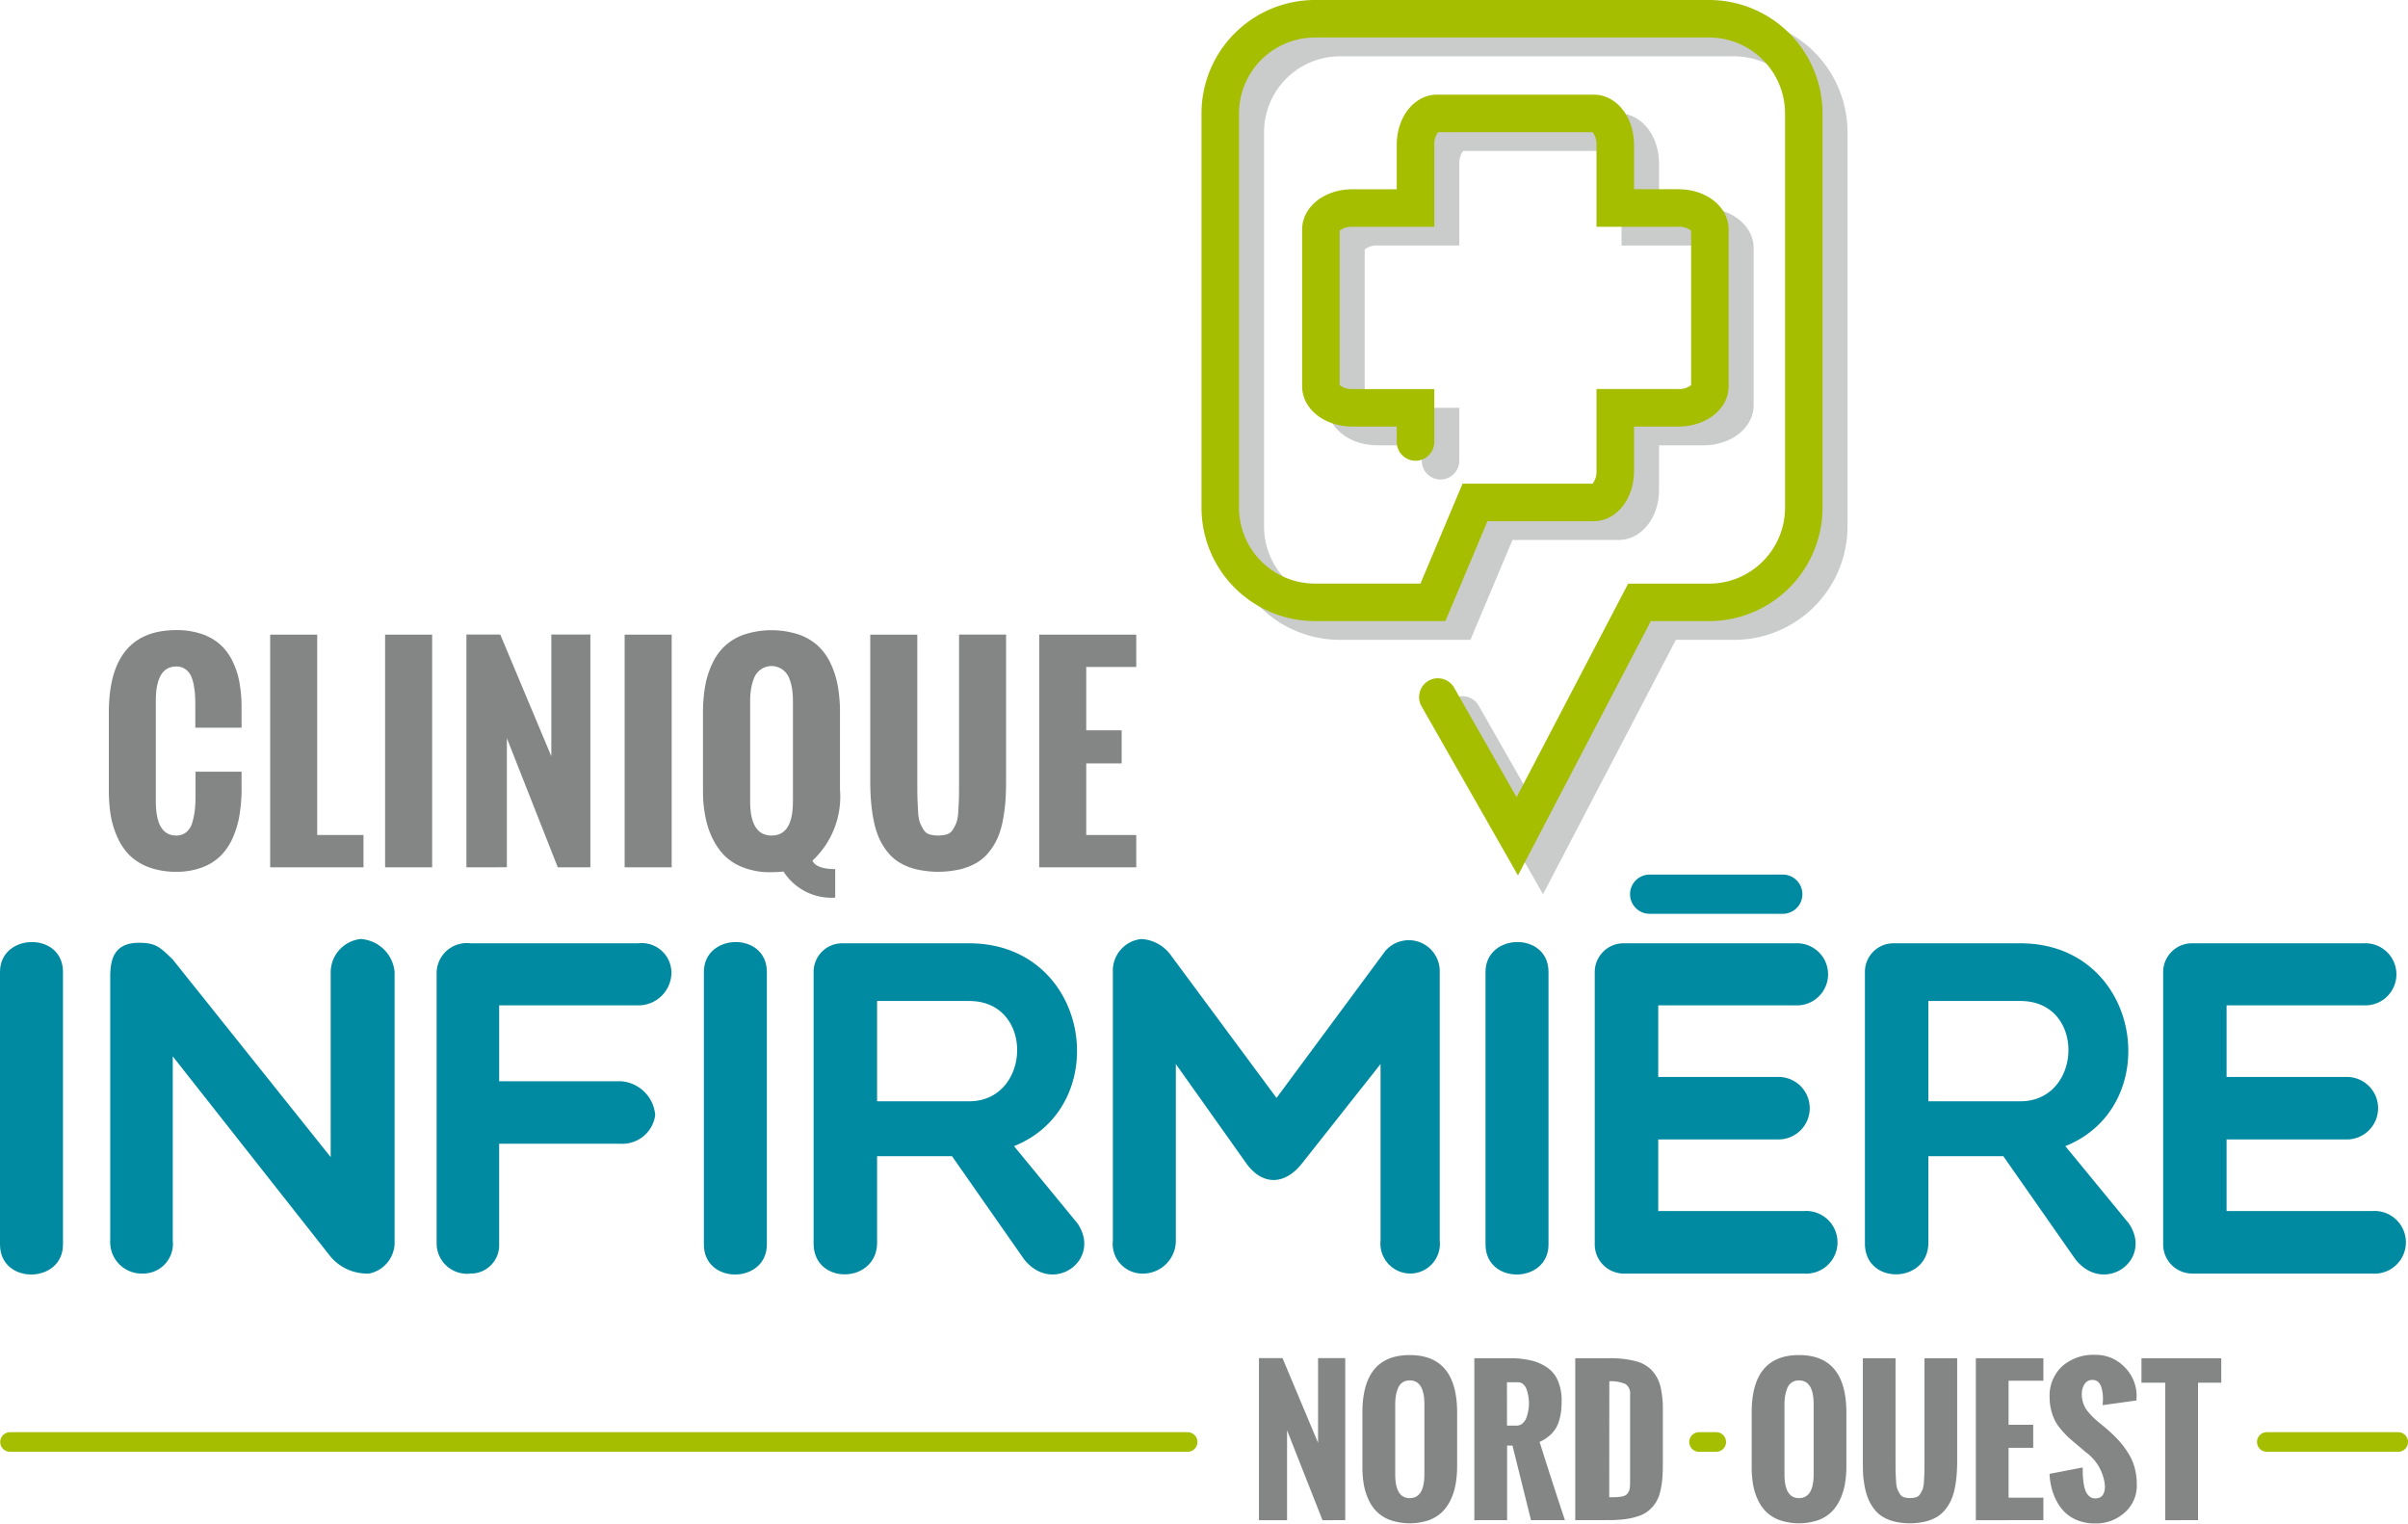 <?xml version="1.0" encoding="UTF-8"?>
<svg xmlns="http://www.w3.org/2000/svg" width="162.083" height="102.534" viewBox="0 0 162.083 102.534">
  <g id="Group_70" data-name="Group 70" transform="translate(-31.588 -28.945)">
    <g id="Group_57" data-name="Group 57" transform="translate(114.146 30.208)">
      <path id="Path_90" data-name="Path 90" d="M204.615,90.183l-6.5-11.4a1.263,1.263,0,1,1,2.193-1.251l4.213,7.387,7.51-14.374h5.454a5.112,5.112,0,0,0,5.106-5.106V38.9a5.112,5.112,0,0,0-5.106-5.106H190.944a5.112,5.112,0,0,0-5.106,5.106V65.435a5.112,5.112,0,0,0,5.106,5.106h7.108l2.832-6.724h8.754a1.293,1.293,0,0,0,.262-.86V57.447h5.509a1.293,1.293,0,0,0,.86-.263V46.79a1.29,1.29,0,0,0-.86-.263H209.9V41.019a1.3,1.3,0,0,0-.262-.86H199.244a1.294,1.294,0,0,0-.263.86v5.508h-5.508a1.293,1.293,0,0,0-.86.263V57.185a1.293,1.293,0,0,0,.86.263h5.508V61.01a1.263,1.263,0,1,1-2.526,0V59.973h-2.982c-1.9,0-3.386-1.193-3.386-2.716V46.719c0-1.524,1.488-2.717,3.386-2.717h2.982V41.019c0-1.9,1.193-3.386,2.717-3.386H209.71c1.523,0,2.716,1.488,2.716,3.386V44h2.983c1.9,0,3.386,1.193,3.386,2.717V57.257c0,1.523-1.487,2.716-3.386,2.716h-2.983v2.983c0,1.9-1.193,3.386-2.716,3.386h-7.149l-2.832,6.724h-8.785a7.64,7.64,0,0,1-7.631-7.631V38.9a7.64,7.64,0,0,1,7.631-7.631h26.537a7.64,7.64,0,0,1,7.631,7.631V65.435a7.64,7.64,0,0,1-7.631,7.631h-3.924Z" transform="translate(-183.313 -31.266)" fill="#cacbcb"></path>
    </g>
    <g id="Group_58" data-name="Group 58" transform="translate(112.461 28.945)">
      <path id="Path_91" data-name="Path 91" d="M201.519,87.862l-6.5-11.4a1.263,1.263,0,0,1,2.194-1.251l4.213,7.387,7.51-14.374h5.454a5.112,5.112,0,0,0,5.106-5.106V36.576a5.112,5.112,0,0,0-5.106-5.106H187.849a5.112,5.112,0,0,0-5.106,5.106V63.114a5.112,5.112,0,0,0,5.106,5.106h7.107l2.832-6.724h8.754a1.29,1.29,0,0,0,.263-.86V55.126h5.508a1.293,1.293,0,0,0,.86-.263V44.469a1.3,1.3,0,0,0-.86-.263h-5.508V38.7a1.291,1.291,0,0,0-.263-.86H196.148a1.3,1.3,0,0,0-.262.86v5.508h-5.509a1.294,1.294,0,0,0-.86.263V54.864a1.293,1.293,0,0,0,.86.263h5.509v3.562a1.263,1.263,0,1,1-2.526,0V57.652h-2.983c-1.9,0-3.386-1.193-3.386-2.716V44.4c0-1.524,1.487-2.717,3.386-2.717h2.983V38.7c0-1.9,1.193-3.386,2.716-3.386h10.539c1.523,0,2.716,1.488,2.716,3.386V41.68h2.982c1.9,0,3.386,1.193,3.386,2.717V54.936c0,1.523-1.488,2.716-3.386,2.716h-2.982v2.983c0,1.9-1.193,3.386-2.716,3.386h-7.149l-2.832,6.724h-8.785a7.64,7.64,0,0,1-7.632-7.631V36.576a7.64,7.64,0,0,1,7.632-7.631h26.537a7.64,7.64,0,0,1,7.632,7.631V63.114a7.64,7.64,0,0,1-7.632,7.631h-3.923Z" transform="translate(-180.217 -28.945)" fill="#a5be00"></path>
    </g>
    <g id="Group_63" data-name="Group 63" transform="translate(116.328 120.131)">
      <g id="Group_62" data-name="Group 62">
        <g id="Group_61" data-name="Group 61">
          <g id="Group_60" data-name="Group 60">
            <g id="Group_59" data-name="Group 59">
              <path id="Path_92" data-name="Path 92" d="M187.323,207.832V196.927h1.587l2.392,5.7v-5.7h1.829v10.905H191.6l-2.385-6.049v6.049Z" transform="translate(-187.323 -196.709)" fill="#848686"></path>
              <path id="Path_93" data-name="Path 93" d="M200.121,204.075v-3.663q0-3.863,3.185-3.864t3.191,3.864v3.609a7.01,7.01,0,0,1-.1,1.208,4.112,4.112,0,0,1-.33,1.05,2.844,2.844,0,0,1-.594.845,2.537,2.537,0,0,1-.911.548,4.079,4.079,0,0,1-2.513,0,2.565,2.565,0,0,1-.908-.533,2.73,2.73,0,0,1-.59-.823,4.1,4.1,0,0,1-.333-1.039A6.79,6.79,0,0,1,200.121,204.075Zm4.172.5v-4.711q0-1.61-.987-1.611a.837.837,0,0,0-.5.149.857.857,0,0,0-.3.405,2.6,2.6,0,0,0-.137.509,3.568,3.568,0,0,0-.039.548v4.711q0,1.605.981,1.6T204.293,204.572Z" transform="translate(-193.157 -196.537)" fill="#848686"></path>
              <path id="Path_94" data-name="Path 94" d="M213.965,207.837v-10.9h2.4a6,6,0,0,1,1.438.155,3.226,3.226,0,0,1,1.087.484,2.069,2.069,0,0,1,.708.891,3.36,3.36,0,0,1,.243,1.341q0,.339-.024.605a3.958,3.958,0,0,1-.112.608,2.4,2.4,0,0,1-.239.606,2.121,2.121,0,0,1-.435.517,2.51,2.51,0,0,1-.673.424q.981,3.112,1.707,5.268H217.78l-1.247-5.02h-.363v5.02Zm2.2-6.364h.63a.618.618,0,0,0,.436-.169.979.979,0,0,0,.263-.43,3.272,3.272,0,0,0,.115-.478,2.721,2.721,0,0,0,.033-.412,2.989,2.989,0,0,0-.027-.4,3.464,3.464,0,0,0-.1-.457.915.915,0,0,0-.23-.412.53.53,0,0,0-.391-.161h-.732Z" transform="translate(-199.468 -196.714)" fill="#848686"></path>
              <path id="Path_95" data-name="Path 95" d="M226.45,207.837v-10.9h2.277a6.836,6.836,0,0,1,1.8.2,2.258,2.258,0,0,1,1.108.648,2.477,2.477,0,0,1,.557,1.081,6.886,6.886,0,0,1,.155,1.6v3.573q0,.581-.036,1.014a5.618,5.618,0,0,1-.137.848,2.483,2.483,0,0,1-.273.7,2.381,2.381,0,0,1-.445.536,2.031,2.031,0,0,1-.657.393,4.449,4.449,0,0,1-.9.224,7.953,7.953,0,0,1-1.19.078Zm2.289-1.544q.315,0,.5-.009a2.5,2.5,0,0,0,.363-.045.686.686,0,0,0,.267-.1.64.64,0,0,0,.158-.185.73.73,0,0,0,.093-.287,3.264,3.264,0,0,0,.021-.415v-5.868a.741.741,0,0,0-.32-.714,2.449,2.449,0,0,0-1.078-.182Z" transform="translate(-205.16 -196.714)" fill="#848686"></path>
              <path id="Path_96" data-name="Path 96" d="M248.273,204.075v-3.663q0-3.863,3.185-3.864t3.191,3.864v3.609a6.955,6.955,0,0,1-.1,1.208,4.112,4.112,0,0,1-.33,1.05,2.825,2.825,0,0,1-.594.845,2.532,2.532,0,0,1-.911.548,4.079,4.079,0,0,1-2.513,0,2.569,2.569,0,0,1-.908-.533,2.74,2.74,0,0,1-.59-.823,4.1,4.1,0,0,1-.333-1.039A6.791,6.791,0,0,1,248.273,204.075Zm4.172.5v-4.711q0-1.61-.987-1.611a.838.838,0,0,0-.5.149.861.861,0,0,0-.3.405,2.6,2.6,0,0,0-.137.509,3.639,3.639,0,0,0-.039.548v4.711q0,1.605.981,1.6T252.445,204.572Z" transform="translate(-215.108 -196.537)" fill="#848686"></path>
              <path id="Path_97" data-name="Path 97" d="M262.027,203.786v-6.848h2.2v6.782q0,.581.006.845t.03.642a1.956,1.956,0,0,0,.085.529,2.293,2.293,0,0,0,.166.327.5.5,0,0,0,.276.23,1.571,1.571,0,0,0,.824,0,.5.5,0,0,0,.275-.226,2.158,2.158,0,0,0,.166-.324,1.891,1.891,0,0,0,.085-.524c.016-.248.026-.458.03-.63s.006-.449.006-.833v-6.818h2.2v6.848q0,.522-.03.945a7.8,7.8,0,0,1-.115.878,3.976,3.976,0,0,1-.23.8,3.031,3.031,0,0,1-.387.667,2.136,2.136,0,0,1-.572.524,2.868,2.868,0,0,1-.8.326,4.584,4.584,0,0,1-2.1,0,2.807,2.807,0,0,1-.793-.326,2.161,2.161,0,0,1-.57-.524,3.032,3.032,0,0,1-.387-.667,4.118,4.118,0,0,1-.233-.8,7.339,7.339,0,0,1-.118-.878Q262.027,204.307,262.027,203.786Z" transform="translate(-221.378 -196.714)" fill="#848686"></path>
              <path id="Path_98" data-name="Path 98" d="M276.005,207.837v-10.9h4.547v1.514h-2.343v2.967h1.659v1.55h-1.659v3.355h2.343v1.514Z" transform="translate(-227.751 -196.714)" fill="#848686"></path>
              <path id="Path_99" data-name="Path 99" d="M285.119,204.532l2.235-.43c0,.222,0,.418.011.588a4.835,4.835,0,0,0,.064.554,2.03,2.03,0,0,0,.139.49.879.879,0,0,0,.248.321.582.582,0,0,0,.379.13q.654,0,.654-.835a3.137,3.137,0,0,0-1.29-2.277l-.684-.581q-.327-.273-.521-.454a6.069,6.069,0,0,1-.457-.49,3.206,3.206,0,0,1-.412-.6,3.523,3.523,0,0,1-.36-1.553,2.7,2.7,0,0,1,.842-2.1,3.176,3.176,0,0,1,2.234-.772,2.661,2.661,0,0,1,1.968.823,2.727,2.727,0,0,1,.812,1.986l-.007.079v.182l-2.277.315q0-.067.01-.209c.006-.1.009-.172.009-.233a2.788,2.788,0,0,0-.03-.417,2.245,2.245,0,0,0-.1-.4.7.7,0,0,0-.215-.318.542.542,0,0,0-.352-.118.6.6,0,0,0-.545.285,1.224,1.224,0,0,0-.182.671,1.873,1.873,0,0,0,.106.636,1.808,1.808,0,0,0,.32.554,4.83,4.83,0,0,0,.4.427q.181.17.484.415t.43.36a9.332,9.332,0,0,1,.787.772,6.038,6.038,0,0,1,.605.814,3.609,3.609,0,0,1,.427.981,4.358,4.358,0,0,1,.142,1.138,2.4,2.4,0,0,1-.817,1.874,2.878,2.878,0,0,1-1.986.73,3.1,3.1,0,0,1-1.345-.279,2.5,2.5,0,0,1-.947-.757,3.687,3.687,0,0,1-.554-1.059A4.6,4.6,0,0,1,285.119,204.532Z" transform="translate(-231.905 -196.527)" fill="#848686"></path>
              <path id="Path_100" data-name="Path 100" d="M298.092,207.837v-9.252h-1.6v-1.648h5.371v1.648H300.3v9.252Z" transform="translate(-237.09 -196.714)" fill="#848686"></path>
            </g>
          </g>
        </g>
      </g>
    </g>
    <g id="Group_67" data-name="Group 67" transform="translate(38.914 71.352)">
      <g id="Group_66" data-name="Group 66" transform="translate(0 0)">
        <g id="Group_65" data-name="Group 65">
          <g id="Group_64" data-name="Group 64">
            <path id="Path_101" data-name="Path 101" d="M45.051,117.616v-5.184q0-5.551,4.542-5.551a5.207,5.207,0,0,1,1.7.257,3.612,3.612,0,0,1,1.248.709,3.651,3.651,0,0,1,.831,1.113,5.494,5.494,0,0,1,.47,1.435,9.427,9.427,0,0,1,.143,1.705v1.348H50.872v-1.444q0-.426-.018-.735a5.6,5.6,0,0,0-.091-.7,2.439,2.439,0,0,0-.2-.644,1.151,1.151,0,0,0-.374-.422,1.01,1.01,0,0,0-.6-.174q-1.375,0-1.375,2.314V118.4q0,2.306,1.375,2.305a1.028,1.028,0,0,0,.687-.235,1.3,1.3,0,0,0,.4-.665,5.029,5.029,0,0,0,.166-.843,9.171,9.171,0,0,0,.043-.945v-1.609h3.1v1.322a10.985,10.985,0,0,1-.148,1.653,6.285,6.285,0,0,1-.443,1.47,3.961,3.961,0,0,1-.8,1.2,3.507,3.507,0,0,1-1.248.792,4.787,4.787,0,0,1-1.757.3,5.193,5.193,0,0,1-1.805-.291,3.675,3.675,0,0,1-1.3-.784,3.961,3.961,0,0,1-.839-1.209,5.971,5.971,0,0,1-.466-1.509A10.4,10.4,0,0,1,45.051,117.616Z" transform="translate(-45.051 -106.881)" fill="#848686"></path>
            <path id="Path_102" data-name="Path 102" d="M65.008,123.1V107.441h3.166v13.484h3.115V123.1Z" transform="translate(-54.149 -107.136)" fill="#848686"></path>
            <path id="Path_103" data-name="Path 103" d="M79.225,123.1V107.441h3.166V123.1Z" transform="translate(-60.63 -107.136)" fill="#848686"></path>
            <path id="Path_104" data-name="Path 104" d="M89.284,123.093V107.425h2.279L95,115.62v-8.195h2.628v15.668H95.434L92.007,114.4v8.691Z" transform="translate(-65.216 -107.129)" fill="#848686"></path>
            <path id="Path_105" data-name="Path 105" d="M108.856,123.1V107.441h3.167V123.1Z" transform="translate(-74.138 -107.136)" fill="#848686"></path>
            <path id="Path_106" data-name="Path 106" d="M118.548,117.7v-5.263a10.235,10.235,0,0,1,.144-1.775,6.044,6.044,0,0,1,.479-1.522,3.867,3.867,0,0,1,.857-1.2,3.733,3.733,0,0,1,1.317-.77,5.955,5.955,0,0,1,3.628,0,3.738,3.738,0,0,1,1.318.77,3.875,3.875,0,0,1,.856,1.2,6.044,6.044,0,0,1,.479,1.522,10.183,10.183,0,0,1,.144,1.775v5.184a5.887,5.887,0,0,1-1.853,4.776q.261.566,1.531.566v1.923a3.824,3.824,0,0,1-3.48-1.758,7.576,7.576,0,0,1-.861.044,4.9,4.9,0,0,1-2.053-.4,3.548,3.548,0,0,1-1.427-1.144,5.24,5.24,0,0,1-.809-1.723A8.326,8.326,0,0,1,118.548,117.7Zm6.055.7V111.64a5.225,5.225,0,0,0-.057-.8,3.193,3.193,0,0,0-.2-.731,1.286,1.286,0,0,0-.448-.574,1.264,1.264,0,0,0-1.914.578,3.636,3.636,0,0,0-.2.731,4.8,4.8,0,0,0-.061.792V118.4q0,2.306,1.444,2.305T124.6,118.4Z" transform="translate(-78.556 -106.881)" fill="#848686"></path>
            <path id="Path_107" data-name="Path 107" d="M139.24,117.28v-9.839h3.167v9.743q0,.836.009,1.214t.044.922a2.788,2.788,0,0,0,.121.762,3.312,3.312,0,0,0,.239.47.712.712,0,0,0,.4.33,2.274,2.274,0,0,0,1.183,0,.717.717,0,0,0,.4-.326,3.094,3.094,0,0,0,.239-.466,2.735,2.735,0,0,0,.122-.753q.034-.535.044-.9t.009-1.2v-9.8h3.166v9.839q0,.748-.043,1.357a11.381,11.381,0,0,1-.165,1.262,5.726,5.726,0,0,1-.331,1.152,4.342,4.342,0,0,1-.557.957,3.076,3.076,0,0,1-.822.752,4.108,4.108,0,0,1-1.144.471,6.612,6.612,0,0,1-3.01,0,4.041,4.041,0,0,1-1.14-.471,3.109,3.109,0,0,1-.818-.752,4.343,4.343,0,0,1-.557-.957,5.9,5.9,0,0,1-.335-1.152,10.58,10.58,0,0,1-.17-1.262Q139.24,118.028,139.24,117.28Z" transform="translate(-87.989 -107.136)" fill="#848686"></path>
            <path id="Path_108" data-name="Path 108" d="M160.14,123.1V107.441h6.533v2.175h-3.367v4.263h2.384v2.227h-2.384v4.819h3.367V123.1Z" transform="translate(-97.517 -107.136)" fill="#848686"></path>
          </g>
        </g>
      </g>
    </g>
    <g id="Group_68" data-name="Group 68" transform="translate(31.588 87.805)">
      <path id="Path_109" data-name="Path 109" d="M31.588,147.473v18.34c0,2.73,4.239,2.666,4.239,0v-18.34C35.827,144.743,31.588,144.839,31.588,147.473Z" transform="translate(-31.588 -140.921)" fill="#008aa1"></path>
      <path id="Path_110" data-name="Path 110" d="M62.087,145.086a2.258,2.258,0,0,0-2.024,2.216v12.463l-10.632-13.3c-.867-.835-1.124-1.124-2.28-1.124-1.67,0-1.927,1.124-1.927,2.28v17.763a2.115,2.115,0,0,0,2.184,2.216,2,2,0,0,0,2.024-2.216v-12.4l10.632,13.491a3.227,3.227,0,0,0,2.6,1.124,2.144,2.144,0,0,0,1.7-2.216V147.3A2.446,2.446,0,0,0,62.087,145.086Z" transform="translate(-37.804 -140.75)" fill="#008aa1"></path>
      <path id="Path_111" data-name="Path 111" d="M99.156,145.617H87.882a2.028,2.028,0,0,0-2.281,1.992v18.244a2.046,2.046,0,0,0,2.281,1.992,1.909,1.909,0,0,0,1.927-1.992v-6.745H98a2.231,2.231,0,0,0,2.313-1.927A2.484,2.484,0,0,0,98,154.9h-8.19v-5.107h9.347a2.218,2.218,0,0,0,2.248-2.184A2,2,0,0,0,99.156,145.617Z" transform="translate(-56.211 -140.992)" fill="#008aa1"></path>
      <path id="Path_112" data-name="Path 112" d="M118.659,147.473v18.34c0,2.73,4.239,2.666,4.239,0v-18.34C122.9,144.743,118.659,144.839,118.659,147.473Z" transform="translate(-71.281 -140.921)" fill="#008aa1"></path>
      <path id="Path_113" data-name="Path 113" d="M145.725,159.268c6.81-2.73,5.139-13.651-3.019-13.651h-8.543a1.92,1.92,0,0,0-1.928,1.959v18.244c0,2.826,4.272,2.73,4.272-.064v-5.813h5.043l4.85,6.938c1.927,2.441,5.268.064,3.6-2.409Zm-3.019-3.019h-6.2V149.5h6.2C147.139,149.5,146.882,156.249,142.706,156.249Z" transform="translate(-77.47 -140.992)" fill="#008aa1"></path>
      <path id="Path_114" data-name="Path 114" d="M187.59,145.889l-7.323,9.893-7.066-9.54a2.647,2.647,0,0,0-2.023-1.156,2.137,2.137,0,0,0-1.927,2.216v18.084a2,2,0,0,0,1.927,2.216,2.218,2.218,0,0,0,2.312-2.216V153.5l4.786,6.745c1.06,1.413,2.506,1.413,3.661,0l5.332-6.745v11.884a2.019,2.019,0,0,0,2.056,2.216,2,2,0,0,0,1.927-2.216V147.3A2.084,2.084,0,0,0,187.59,145.889Z" transform="translate(-94.344 -140.75)" fill="#008aa1"></path>
      <path id="Path_115" data-name="Path 115" d="M215.352,147.473v18.34c0,2.73,4.24,2.666,4.24,0v-18.34C219.592,144.743,215.352,144.839,215.352,147.473Z" transform="translate(-115.361 -140.921)" fill="#008aa1"></path>
      <path id="Path_116" data-name="Path 116" d="M242.939,163.636h-9.8v-4.818h8.094a2.1,2.1,0,1,0,0-4.208h-8.094v-4.818h9.25a2.09,2.09,0,1,0,0-4.176h-11.53a1.942,1.942,0,0,0-1.993,1.992v18.244a1.961,1.961,0,0,0,1.993,1.992h12.076A2.11,2.11,0,1,0,242.939,163.636Z" transform="translate(-121.523 -140.992)" fill="#008aa1"></path>
      <path id="Path_117" data-name="Path 117" d="M275.774,159.268c6.809-2.73,5.138-13.651-3.02-13.651h-8.543a1.92,1.92,0,0,0-1.927,1.959v18.244c0,2.826,4.271,2.73,4.271-.064v-5.813H271.6l4.85,6.938c1.928,2.441,5.268.064,3.6-2.409Zm-3.02-3.019h-6.2V149.5h6.2C277.188,149.5,276.93,156.249,272.754,156.249Z" transform="translate(-136.756 -140.992)" fill="#008aa1"></path>
      <path id="Path_118" data-name="Path 118" d="M313.246,163.636h-9.8v-4.818h8.094a2.1,2.1,0,1,0,0-4.208h-8.094v-4.818h9.25a2.09,2.09,0,1,0,0-4.176H301.17a1.942,1.942,0,0,0-1.993,1.992v18.244a1.961,1.961,0,0,0,1.993,1.992h12.076A2.11,2.11,0,1,0,313.246,163.636Z" transform="translate(-153.574 -140.992)" fill="#008aa1"></path>
      <path id="Path_119" data-name="Path 119" d="M234.551,139.757h8.96a1.32,1.32,0,0,0,0-2.64h-8.96a1.32,1.32,0,0,0,0,2.64Z" transform="translate(-123.512 -137.117)" fill="#008aa1"></path>
    </g>
    <g id="Group_69" data-name="Group 69" transform="translate(31.606 125.327)">
      <path id="Path_120" data-name="Path 120" d="M111.542,207.4H32.28a.66.66,0,0,1,0-1.32h79.262a.66.66,0,0,1,0,1.32Z" transform="translate(-31.621 -206.075)" fill="#a5be00"></path>
      <path id="Path_121" data-name="Path 121" d="M320.29,207.4h-8.842a.66.66,0,0,1,0-1.32h8.842a.66.66,0,0,1,0,1.32Z" transform="translate(-158.885 -206.075)" fill="#a5be00"></path>
      <path id="Path_122" data-name="Path 122" d="M242.37,207.4h-1.155a.66.66,0,0,1,0-1.32h1.155a.66.66,0,0,1,0,1.32Z" transform="translate(-126.868 -206.075)" fill="#a5be00"></path>
    </g>
  </g>
</svg>
